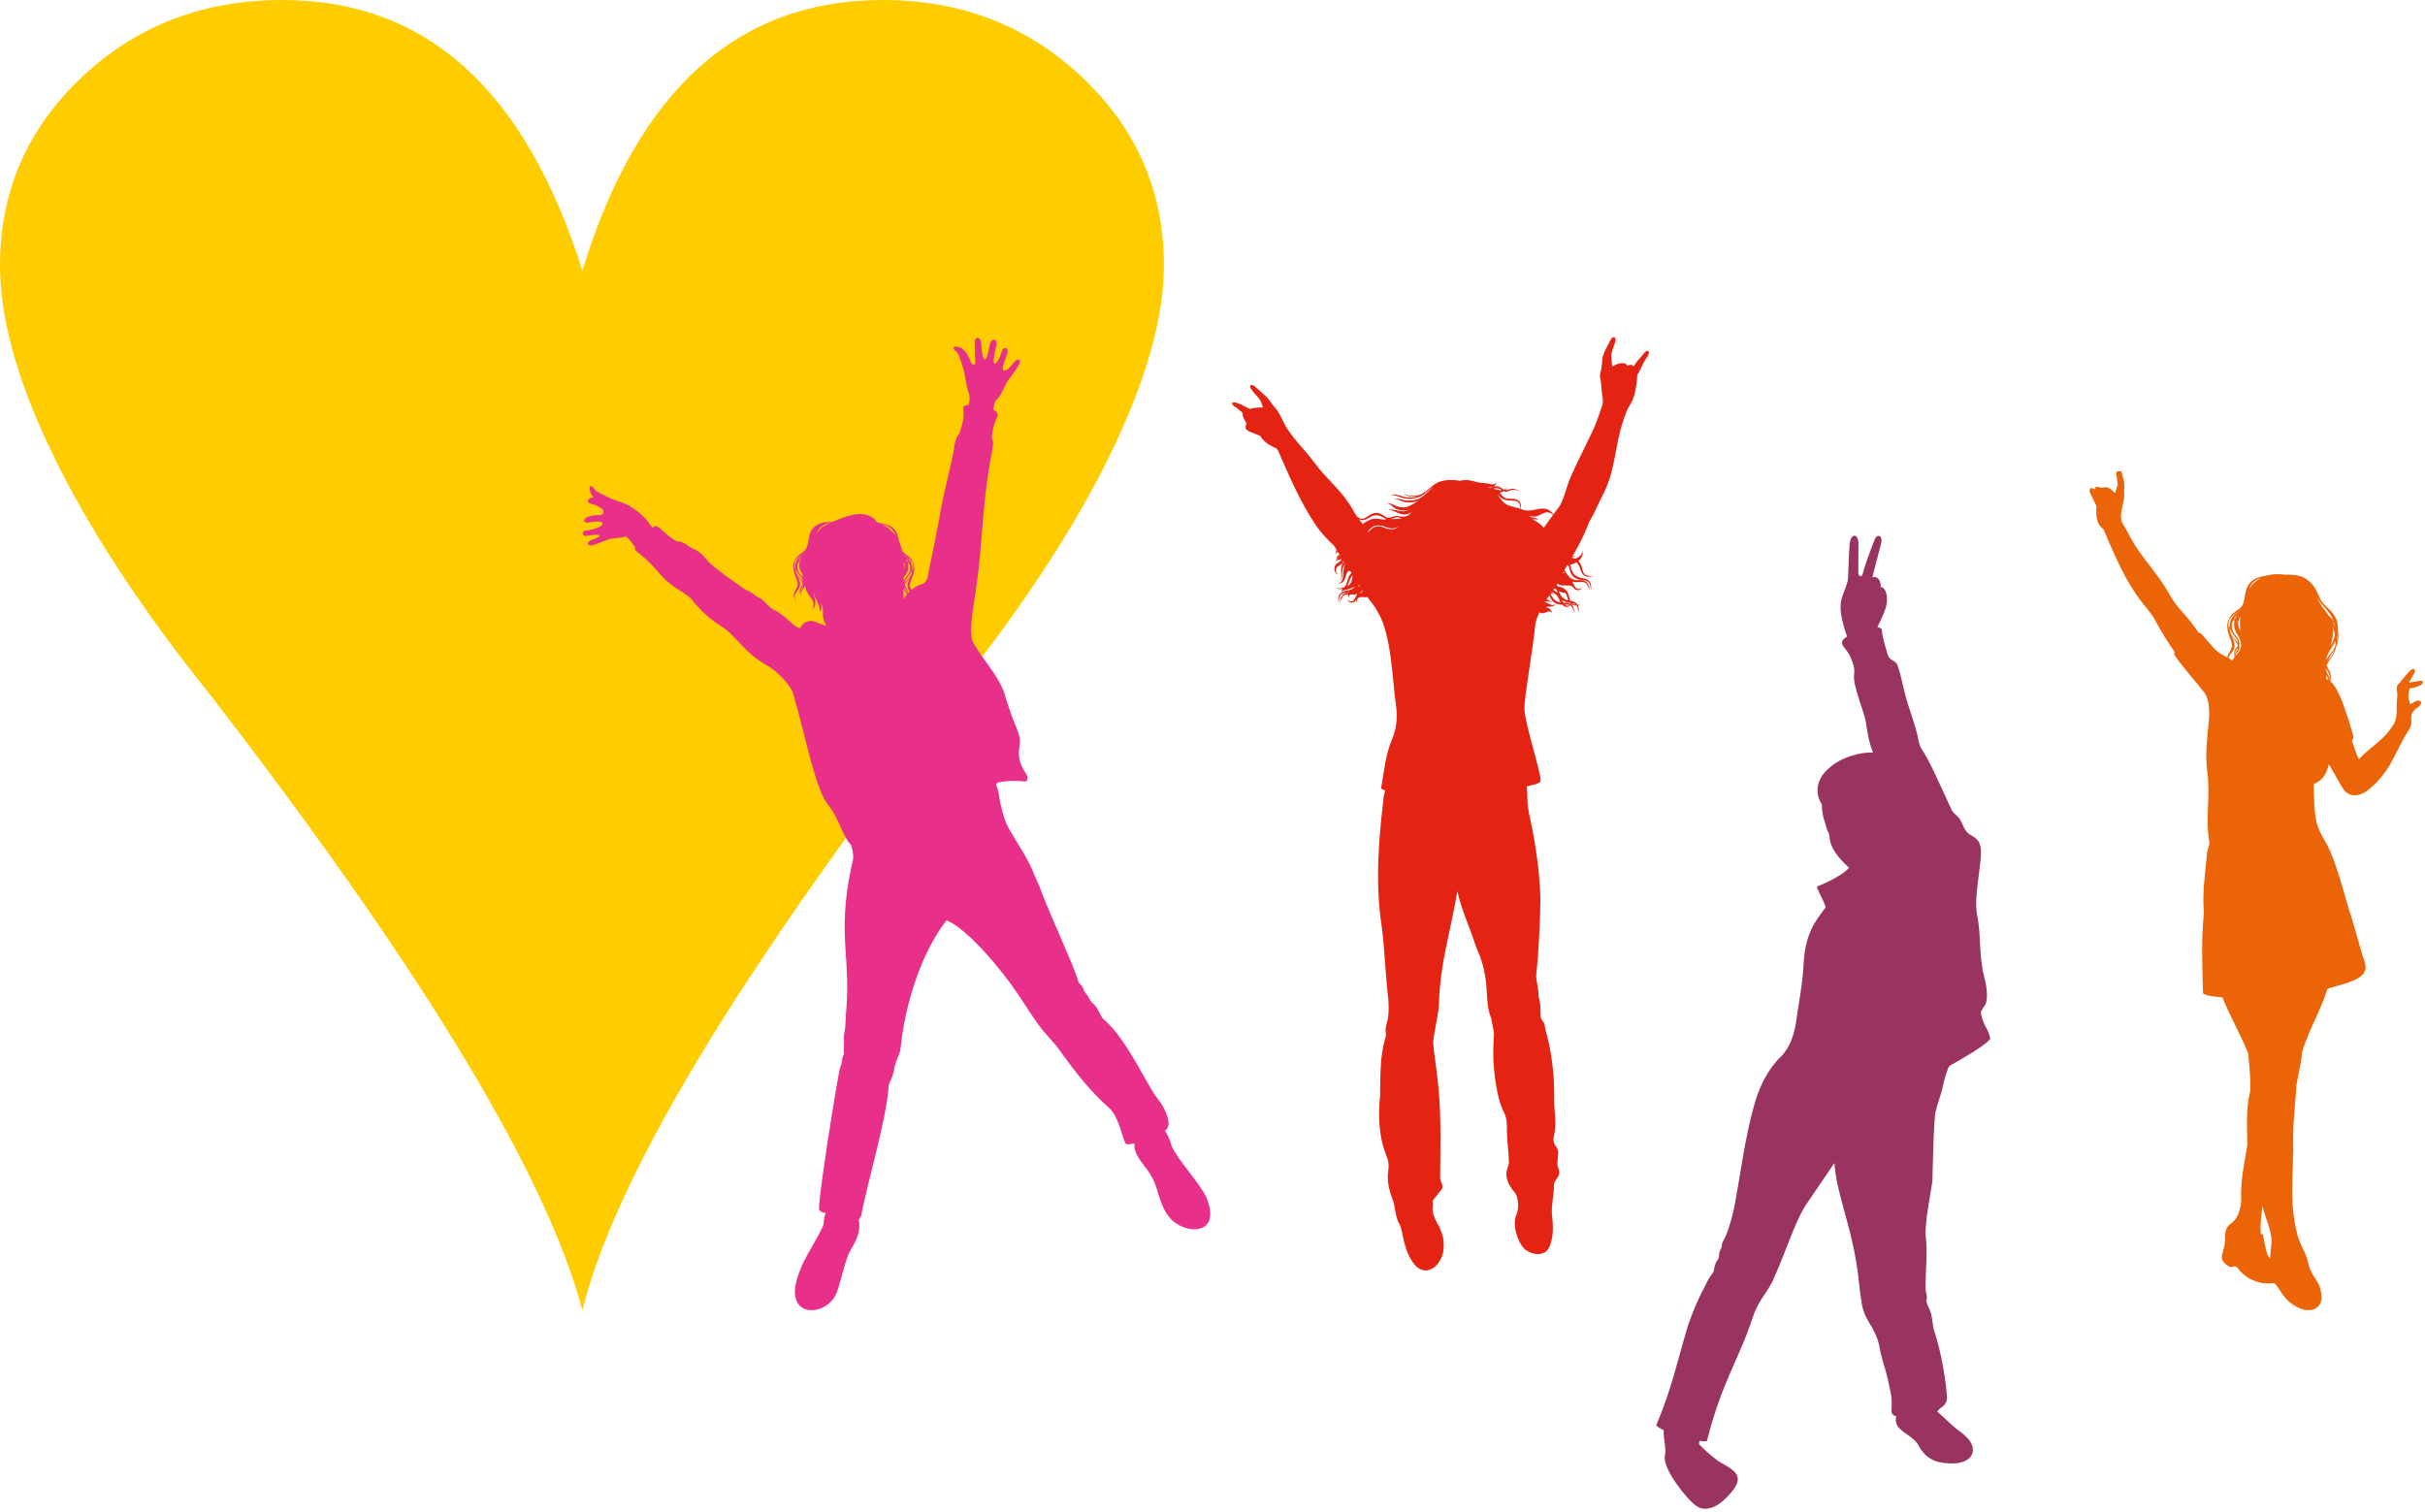 <?xml version="1.0" encoding="UTF-8"?>
<svg xmlns="http://www.w3.org/2000/svg" xmlns:xlink="http://www.w3.org/1999/xlink" viewBox="4.25 38.12 834.1 520.13">
  <clipPath id="a">
    <path d="m4.252 38.123h833.386v519.03h-833.386z"></path>
  </clipPath>
  <clipPath id="b">
    <path d="m782.375 452.962c.341 1.346.822 2.734 1.301 4.127.715 2.085 1.459 4.199 1.762 6.242.421 2.73-.377 4.871-.33 7.687-.645-.401-1.094-1.534-1.432-2.862-.379-1.488-.637-3.215-.885-4.467-.1-.824-.325-1.121-.872-.979-.428-3.539.306-6.712.456-9.748m22.592-181.029c-.174-.099-.354-.184-.525-.25-.023-.385-.059-.828-.107-1.298.186.301.365.575.543.904l.09.169c.098.192.193.414.277.639-.095-.061-.19-.113-.278-.164m.531-.678c-.137-.368-.338-.683-.531-1.018-.109-.188-.211-.372-.314-.593-.219-.479-.381-1.069-.424-1.652.232.442.498.8.738 1.234l.061.117c.291.546.57 1.228.65 2.039.018.216.027.437.027.653-.049-.277-.107-.535-.207-.78m-.648-5.861.117-.244c.277-.532.619-1.093.975-1.648l.338-.522c.234-.349.47-.697.704-1.049l.188-.311c-.064.188-.12.376-.188.56-.213.536-.47 1.035-.761 1.496-.096.142-.188.282-.281.424-.303.432-.65.843-.975 1.252l-.26.325zm-31.962-2.537c.034-.193.082-.372.16-.542.095-.234.228-.451.369-.635.207-.277.436-.495.637-.768-.037.339-.179.674-.355.952-.21.324-.474.573-.65.885l-.025.038c-.068.136-.13.286-.168.446.003-.127.013-.258.032-.376m31.999.424.08-.183c.277-.565.615-1.167.975-1.761l.328-.541c.234-.372.479-.74.714-1.12.212-.368.425-.744.608-1.148.01.489-.014.954-.062 1.406-.027.203-.055.4-.093.599-.14.305-.292.597-.453.875l-.11.169c-.285.457-.604.871-.932 1.276-.342.418-.672.823-.975 1.247-.09.126-.184.258-.268.395-.141.227-.266.458-.389.688.063-.622.26-1.238.577-1.902m-33.049 1.964c-.316-.288-.684-.532-1.096-.764.234-.922 1.092-1.713 1.609-2.537.057-.08.1-.17.15-.25.517-.984.42-2.034.057-3.097-.057-.174-.131-.353-.207-.538-.119-.297-.262-.583-.396-.884.123.169.258.33.396.499l.234.287c.16.188.318.383.462.58.221.292.422.574.588.842.136.236.244.447.314.659-.07.235-.179.467-.307.664-.188.292-.419.522-.596.787l-.104.16c-.188.339-.278.762-.261 1.237.016.293.062.598.109.796-.009.099-.009.203 0 .306l.01.152c-.207.332-.334.62-.451.827-.115.188-.217.307-.359.307-.045-.001-.101-.01-.152-.033m36.23-7.999.1-.348c.042-.179.079-.363.116-.55.01.513-.019 1.02-.088 1.521l-.028.234c-.034.217-.082.425-.129.632.039-.477.057-.981.029-1.489m-34.305 1.625c-.217-.273-.463-.527-.715-.782-.235-.239-.479-.475-.696-.729l-.189-.226c-.488-.625-.818-1.366-.938-2.184-.041-.288-.061-.584-.033-.886.08.405.219.781.395 1.121.213.409.482.776.766 1.139l.281.367c.141.184.282.367.415.551.224.306.432.626.596.913.223.396.373.758.4 1.125-.085-.141-.183-.278-.282-.409m32.178 1.143c.602-1.991.96-4.157.609-6.365.15.391.304.801.433 1.216l.124.447c.088.324.17.649.234.975-.073.607-.197 1.158-.358 1.657-.194.574-.433 1.101-.704 1.595-.107.198-.219.396-.338.583l-.066.114zm1.042-7.206c-.129-.287-.262-.546-.39-.776.138.149.261.311.39.479.078.104.144.207.22.32.065.296.112.603.152.899-.121-.314-.248-.63-.372-.922m-33.935 10.897c.095-.343.261-.645.447-.895.229-.302.475-.527.689-.847.124-.189.236-.409.303-.669.048-.188.067-.396.048-.621 0-.107-.02-.217-.048-.334l-.048-.179c.015-.066.032-.138.048-.208.028-.15.04-.306.028-.476 0-.089-.018-.174-.028-.268-.084-.499-.311-1.069-.621-1.578-.246-.399-.537-.766-.818-1.129-.144-.179-.274-.363-.392-.546-.107-.165-.215-.33-.305-.504-.217-.418-.379-.889-.443-1.425-.082-.603-.051-1.299.17-1.987.084-.094.178-.179.273-.273.178-.16.355-.314.553-.465-.229.711-.295 1.413-.256 2.057.033.573.16 1.101.399 1.633.095.23.215.457.356.688.399.673.78 1.333 1.083 1.98.659 1.426.905 2.825 0 4.374-.213.357-.477.725-.824 1.101-.248.218-.453.438-.615.65l-.029.038zm1.729-8.689c-.109-.23-.205-.457-.29-.673-.216-.57-.348-1.129-.377-1.619-.052-.641.057-1.162.377-1.911l.077-.174c.074-.174.16-.357.254-.55-.264 1.986-.123 3.628.055 5.102zm-1.729-4.646c.21-.25.44-.49.668-.711-.228.338-.434.701-.595 1.069l-.073.056-.047.038c-.217.166-.433.335-.622.514.18-.336.414-.66.669-.966m-2.091 1.172c.264-.706.783-1.238 1.395-1.704.225-.169.457-.33.696-.49l.21-.136c.405-.269.829-.527 1.229-.791.265-.179.528-.358.767-.532l-.008.014c-.221.197-.484.391-.759.579-.412.283-.857.565-1.256.866l-.184.141c-.249.203-.489.415-.696.636-.293.305-.543.635-.73.992-.367.683-.521 1.474-.512 2.18v.089c-.104.427-.152.862-.133 1.267-.273-1.088-.339-2.231-.019-3.111m35.086-.853-.102-.108c-.246-.24-.49-.48-.74-.71l-.234-.387c-.25-.396-.533-.791-.854-1.187-1.016-1.167-1.797-2.433-2.482-3.694-.225-.475-.463-.946-.764-1.431l-.162-.316c.424.721.861 1.437 1.287 2.029.834 1.192 1.594 1.873 2.479 2.924.162.192.33.395.496.611.332.423.672.89.975 1.394.346.569.66 1.172.903 1.793-.251-.315-.521-.621-.802-.918m-28.147-10.138c.403-1.041 1.025-1.944 1.996-2.655.408-.297.873-.551 1.407-.776.215-.089.438-.165.673-.241-.755.382-1.447.853-2.08 1.413-.777.692-1.479 1.521-2.08 2.499zm-45.546-38.136c.199.729.055 1.666.33 2.602-.49.617-.559 2.071-1.041 2.688-1.435-1.45-2.758-2.528-4.23-1.736-1.262-.212-1.916-.589-2.32-.264-.24.188-.373.484-.438.822-.896-1.086-2.309-.437-1.389 1.4.752 1.478 1.311 2.776 2.066 4.254-.208 3.418-.037 6.247 2.408 7.97 5.955 14.144 9.201 20.485 15.408 27.86 1.338 1.592 1.652 2.147 2.631 3.963 1.811 3.36 4.047 6.919 6.457 10.483.117.188-.301.654-.123.918 3.103 4.524 7.146 8.911 10.324 13.001 1.779 2.423 1.869 6.688 1.519 10.242-.505 4.867-1.253 11.104-.554 16.475 1.247 8.575-.707 16.578.766 24.758.049 1.488-.879 2.787-.822 4.27-.67 6.576-1.639 13.377-1.047 19.905-.969 9.556-.555 18.174-.322 27.692.041.814 4.984 1.45 6.67 1.488 1.176 2.903 2.438 5.553 3.709 8.143l.696 1.425c.478.97.963 1.945 1.439 2.938 1.056 2.175 2.089 4.411 3.069 6.826.297 4.839.818 6.448.66 12.945-1.545 5.902-1.008 11.898-1.018 18.559-.875 6.185-2.43 11.57-2.08 19.638-.143 1.064-.35 2.066-.632 2.989-.348 1.091-.814 2.076-1.439 2.917-.21.292-.448.556-.696.81-.346.345-.725.659-1.15.937-.949.724-1.816 2.038-1.609 5.258-.207 3.083-1.317 5.271-1.124 6.363.179 1.097 1.087 2.057 2.442 2.852.611.334 1.016.165 1.441.033.225-.066.441-.123.696-.099.172.015.367.075.576.203.271.399.561.776.863 1.13 1.479 1.755 3.366 3.007 5.405 3.754 1.218.448 2.503.712 3.783.792.914.052 1.821.015 2.721-.122 2.33 1.614 2.42 5.832 9.15 8.844 4.294 1.487 7.531-.504 7.213-4.632-.887-6.401-3.451-5.214-4.879-12.266-.404-2.029-2.154-4.274-3.407-8.36-1.13-4.449-1.478-7.716-1.718-11.179-.229-6.261.174-12.507.26-18.758-.283-8.407.711-14.318 1.063-21.474.519-3.699 1.749-7.598 1.929-11.372 2.301-8.017 6.73-14.913 8.699-21.945l.26-.114c.287-.112.619-.23.975-.343.328-.104.668-.207 1.042-.31l1.185-.334c4.758-1.319 11.189-3.064 9.479-8.05-2.086-5.987-3.439-12.355-5.53-18.338-1.364-4.867-2.665-9.424-3.948-13.341-.402-1.204-.797-2.339-1.185-3.416-.354-.923-.696-1.809-1.042-2.627-.328-.757-.65-1.473-.975-2.137-.287-.584-.584-1.134-.881-1.633-1.314-2.208-2.924-5.229-3.281-7.79-.57-3.078-.748-9.033-.71-12.06 2.567-1.172 3.972-2.701 4.872-5.767.098-.319.186-.663.277-1.031.197.303.434.684.697 1.115.316.533.668 1.141 1.042 1.785l1.185 2.104c.803 1.426 1.574 2.773 2.113 3.563 1.772 2.622 5.097 2.655 7.76.773 2.688-1.893 5.422-4.693 7.97-8.747 2.185-3.751 4.312-8.623 6.364-11.796 1.854-2.762 1.036-2.993 1.299-5.817.264-.894.915-1.773 2.012-2.476 2.459-1.585 1.076-3.323-1.081-1.93-.627.33-.694.444-1.467.721-.027-.837-.627-2.038-.546-2.919.141-.923.287-2.146.552-2.593.8-.047 1.511-.08 2.677-.621 1.658-.471 2.146-1.474 1.611-1.84-.34-.198-.963-.118-1.912.127-1.187.26-1.629.254-2.814.391.856-1.017.77-1.431 1.591-2.523 1.228-1.803.399-3.328-1.695-.937-1.501 1.653-2.373 3.008-3.644 4.283-.734.739-.06 2.477-.148 3.836-.504 4.105.248 6.308-.924 9.066-3.214 6.044-8.717 8.581-12.295 12.695-.857-1.752-1.738-4.514-2.393-6.359-.031-.16.725-.857.527-1.554-2.221-7.715-3.947-12.629-5.557-15.656-.406-.753-.797-1.389-1.185-1.925-.354-.471-.696-.856-1.042-1.186l-.123-.104c.057-.316.102-.71.123-1.091v-.023-.646c-.029-.546-.129-1.044-.293-1.472-.182-.467-.447-.838-.682-1.276-.07-.123-.129-.249-.197-.381-.102-.226-.199-.479-.269-.739.14-.259.3-.527.466-.796.211-.349.436-.696.672-1.035l.303-.466c.365-.551.732-1.097 1.042-1.709l.135-.302c.295-.648.534-1.374.696-2.197.133-.301.254-.612.354-.941.197-.645.323-1.347.372-2.1.036-.69 0-1.445-.13-2.174l.011-.164c.031-.875-.048-1.817-.253-2.722-.09-.358-.189-.701-.316-1.044-.232-.598-.527-1.149-.868-1.667-.319-.466-.669-.896-1.042-1.3l-.133-.146c-.27-.277-.555-.546-.842-.819-.633-.593-1.276-1.167-1.775-1.792-.727-.89-1.141-1.883-1.582-2.882-.428-.992-.877-1.989-1.676-3.035-.8-1.05-1.957-2.151-3.234-2.791-1.732-.857-4.582-1.149-6.471-1.013-2.354-.302-4.491-.216-6.367.325l-.186.019c-.834.118-1.812.306-2.663.607-.407.131-.774.301-1.12.485-1.382.739-2.336 1.84-2.875 3.257-.477 1.262-.617 2.768-.891 4.052-.123.376-.238.777-.33 1.183-.039.084-.074.159-.105.24-.291.653-.725 1.128-1.204 1.529-.467.391-.971.702-1.439 1.044l-.31.227c-.133.103-.264.211-.387.32-.84.744-1.469 1.653-1.789 2.711-.373 1.21-.33 2.622.141 4.162.48 1.535 1.393 3.205 1.213 4.566-.176 1.365-1.453 2.423-1.57 3.699v.014c-1.086-.574-2.354-1.121-3.428-2.062-1.723-1.336-5.439-6.275-5.961-6.345-.082-.009-.158.028-.215.061-.066.038-.107.076-.131.061-1.742-2.588-3.672-4.998-5.287-6.843-2.441-2.702-3.262-3.671-5.418-7.441-3.088-5.391-6.807-9.35-10.355-14.564-2.109-2.938-3.596-6.327-5.447-9.358-.389-.709-.426-2.81-.215-3.468.287-1.643.633-3.092.9-4.571.207-1.158-.08-2.405.137-3.677-.006-1.82-.127-2.598-.598-4.081-.277-1.279-.52-2.155-1.018-2.311-.061-.019-.123-.028-.184-.028-.634.002-1.28.982-.776 2.785"></path>
  </clipPath>
  <clipPath id="c">
    <path d="m315.004 240.72c.047.136.115.259.176.363l.066.09c.172.244.359.438.537.672l.049.071c.131.197.264.432.332.695-.117.146-.229.297-.332.448-.227.324-.424.65-.586.993l-.066.128c-.159-.994-.2-2.165-.176-3.46m1.203 1.111c-.104-.193-.244-.353-.375-.527-.076-.089-.152-.193-.217-.296-.15-.245-.271-.551-.303-.852.162.235.35.419.52.645l.037.042c.197.282.396.636.453 1.045.018.119.021.23.027.344-.033-.147-.083-.279-.142-.401m-36.705-.424c.062-.415.254-.767.461-1.044l.033-.052c.174-.226.354-.409.521-.639-.045.305-.152.602-.307.847-.068.109-.135.202-.215.3-.127.175-.268.335-.371.528-.061.118-.113.255-.15.4.01-.113.02-.231.028-.34m36.996.518c.023-.418-.057-.794-.215-1.097-.119-.23-.291-.418-.451-.629-.059-.071-.109-.142-.16-.217-.227-.33-.273-.673.031-1.171l.129-.194c.215-.319.484-.654.756-.984l.062-.07c.186-.231.396-.452.566-.683-.199.424-.396.838-.549 1.252l-.08.222c-.248.791-.314 1.567 0 2.316.033.066.062.131.1.202.107.231.269.452.442.688-.193.174-.372.357-.542.541l-.117.141c.01-.105.02-.208.028-.317m-.789-4.203.123-.202c.215-.334.484-.692.756-1.045l.033-.042c.346-.424.693-.838.947-1.312.168-.302.297-.636.371-.989.016.258 0 .522-.047.777-.108.725-.414 1.374-.858 1.925-.14.175-.29.333-.446.498-.254.255-.521.5-.756.754-.086.088-.16.174-.234.268-.092.112-.17.235-.254.358.035-.322.166-.647.365-.99m-35.482.141c-.066-.089-.15-.179-.23-.269-.381-.404-.838-.791-1.204-1.247-.438-.551-.749-1.2-.862-1.926-.037-.253-.057-.521-.037-.781.074.358.207.692.367.989.252.48.604.889.943 1.317.291.363.572.734.793 1.093l.129.197c.195.349.324.66.355.989-.075-.121-.161-.24-.254-.362m34.91-1.21.109-.136c.199-.259.404-.532.586-.791l.127-.198c.334-.531.531-1.021.629-1.544.033-.165.051-.334.072-.502.027-.4.008-.824-.072-1.258-.027-.188-.074-.376-.137-.569l.137.118c.207.17.411.357.59.55.186.614.201 1.234.131 1.756-.092.688-.353 1.215-.695 1.709l-.025.033c-.234.339-.502.65-.756.989-.109.146-.217.287-.307.442-.107.165-.205.339-.279.518-.066.127-.117.264-.166.401zm-.032-5.333c.053.141.104.273.141.4.121.419.152.771.125 1.182-.027.225-.059.475-.125.729l-.055.188c-.005-.827-.023-1.666-.086-2.499m-34.802 5.451c-.092-.156-.199-.306-.307-.443-.258-.353-.541-.682-.785-1.035-.339-.48-.594-1.018-.689-1.7-.074-.526-.055-1.149.134-1.761.217-.229.462-.451.722-.663-.195.629-.252 1.256-.205 1.826.051.72.262 1.351.697 2.043l.127.202.213.296c.033.442.094.88.156 1.323zm36.285-5.376-.215-.168-.107-.08c-.119-.288-.271-.569-.434-.838l-.076-.114.076.071c.268.273.531.575.756.895.123.175.24.354.33.527-.098-.095-.213-.198-.33-.293m-36.592-1.614.08-.076-.08.118c-.168.263-.314.551-.432.833l-.109.085c-.197.146-.377.301-.547.466.272-.518.668-1.008 1.088-1.426m38.019 3.747.009-.085c.02-.622-.113-1.317-.428-1.925-.244-.475-.588-.884-1.008-1.262-.125-.113-.258-.227-.398-.334-.113-.094-.236-.178-.357-.269l-.586-.404c-.141-.095-.279-.193-.404-.292l-.01-.047.414.273.586.39.332.226.424.287c.703.5 1.314 1.045 1.582 1.802.279.787.207 1.798-.051 2.759.019-.357-.02-.747-.105-1.119m-40.359-2.123c.326-.923 1.136-1.507 2.008-2.09l.332-.23.691-.457-.018.075-.674.471c-.127.084-.24.174-.355.259-.602.47-1.094.984-1.41 1.591-.311.608-.445 1.309-.422 1.936l.002.08c-.088.381-.115.767-.107 1.125-.244-.957-.322-1.979-.047-2.76m32.268-11.466c-.684-.538-1.464-1.031-2.34-1.474.547.136 1.112.312 1.61.518.263.117.503.235.729.371 1.143.673 1.832 1.615 2.24 2.717l.098.282c-.636-.871-1.402-1.68-2.337-2.414m-19.172-2.378c-1.845.904-3.84 1.456-5.844 4.223 1.514-2.965 2.651-3.103 5.844-4.223m48.767-61.309c.121 2.188.044 4.269.176 6.462.129 1.049-.978 1.002-1.335.287-1.271-3.041-2.4-4.892-4.217-5.479-2.308-.688-2.402.664-1.008 1.492.791.447 1.61 3.37 2.269 5.333 1.013 3.049.933 6.072 2.147 9.301.293.541.301 2.319-.197 3.835-1.395.09-1.917.18-1.749 1.412.24 3.221-.148 4.439-1.305 8.201-.536.833-1.462 1.675-1.856 4.994-.287 3.229-4.039 16.917-5.119 24.369-.367 1.921-.743 3.86-1.122 5.786-.622 3.652-2.05 9.606-2.688 13.424-.207 1.624-.875 2.885-1.92 3.295-1.357.349-2.761 1.12-3.946 2.118-.206-.386-.384-.791-.431-1.224-.143-1.209.686-2.668 1.127-4.029.438-1.361.489-2.613.18-3.686-.311-1.082-.992-1.991-1.893-2.711l-.043-.033c-.238-.192-.492-.372-.756-.555-.197-.142-.396-.283-.586-.443-.225-.179-.432-.367-.621-.587-.263-1.188-.631-2.336-1.147-3.428-.127-.801-.263-1.615-.532-2.339-.521-1.436-1.527-2.514-3.021-3.178-.156-.071-.306-.137-.476-.192-1.224-.452-2.349-.505-3.626-.975-1.674-2.608-5.083-3.304-8.73-2.372-2.213.518-4.219 1.444-6.299 2.212-.014.005-.031.009-.041.015h.01c-.01 0-.01 0-.01.004 0-.004 0-.004 0-.004-.838.159-2.617-.006-4.377.635-1.754.636-2.919 1.789-3.493 3.365-.726 2.004-.472 4.416-1.778 5.884-.336.353-.719.641-1.107.913-.268.198-.541.386-.801.594-.898.715-1.582 1.629-1.887 2.706-.318 1.079-.264 2.335.18 3.69.432 1.351 1.27 2.819 1.125 4.03-.137 1.209-1.254 2.16-1.354 3.294-.078 1.135.85 2.434.92 2.513.08.066-.701-1.096-.592-2.089.107-.998 1.104-1.831 1.557-2.707.453-.885.357-1.807.02-2.744-.156-.411-.349-.824-.557-1.252.185.235.376.456.572.683.295.349.586.715.816 1.059l.129.193c.129.207.225.39.291.575-.062.211-.162.419-.264.592-.049.081-.104.151-.156.222-.158.211-.332.396-.457.63-.154.302-.234.678-.215 1.098.018.258.064.536.104.706 0 .09 0 .173.008.268.029.409.156.857.18.848.027-.015-.051-.475-.006-.88.055-.372.207-.691.387-.952l.047-.065c.199-.274.42-.481.598-.768.186-.292.346-.669.303-1.144-.008-.07-.02-.141-.039-.211.18.579.387 1.158.633 1.741l.008.165c.027.41.15.857.18.848.018-.005-.029-.302-.021-.622.162.343.328.701.504 1.06.929 1.642 2.539 2.277 1.522 5.375 2.175-2.571.018-4.491.346-6.755-.131 2.655 2.601 5.103 2.071 7.663.865-.964.689-2.23.328-3.252 1.774 2.942-.318 4.247 2.036 7.824-2.046-.142-3.873-1.728-5.603-1.587-.662.124-2.127.339-2.873 1.568l-.039.062c-.521.871-.611.998-1.294.725-2.296-1.125-4.509-4.434-8.37-6.194-1.92-.946-3.107-3.287-4.896-4.1-1.593-.73-.771-.325-2.112-1.351-.998-.767-2.342-1.252-3.25-1.826-3.629-2.519-9.332-6.454-12.047-9.132-1.748-1.987-2.689-3.493-5.561-4.623-1.685-.856-3.07-2.41-4.912-2.433-1.334-.065-3.367-2.01-5.292-3.586-1.478-1.207-2.247-2.552-3.519-1.079-2.211-3.079-4.031-5.154-7.9-7.527-2.496-1.487-5.245-1.737-8.23-3.432-1.5-.932-2.705-1.053-3.783-2.217-1.156-2.024-2.325-1.417-1.477 1.032.164.475.588 1.09 1.072 1.591-2.673.504-2.505 2.052-.387 2.362 1.168.269 2.257.875 3.369 1.676.457.226.641 1.689-.338 2.07-1.607-.028-2.475.023-4.302.518-2.284.64-2.034 2.655.217 1.968 1.358-.178 2.662-.428 4.103-.075.633.236.482.495.141 1.064-1.062 1.228-4.657 1.835-5.355 1.868-1.92.217-1.355 2.26.387 1.789 1.465-.25 3.312-.518 4.124-.212.491.527-1.507 1.299-2.626 1.646-1.931.669-1.741 2.439.586 1.761 1.564-.584 3.695-1.341 5.616-2.095 1.885-.348 3.673-.25 5.142-.796.812-.404 2.424 2.162 3.586 3.518-.263 1.369.476 1.467 1.601 2.428 2.679 2.109 4.655 4.176 7.399 7.433 4.387 4.74 7.094 4.961 10.318 8.002 2.207 2.89 5.879 6.76 9.963 9.179 5.599 3.53 8.244 9.484 16.334 13.88 3.433 2.025 7.83 6.648 8.701 9.391.996 3.352 1.993 7.184 2.992 11.098 2.726 10.668 5.469 22.016 8.288 26.196 1.62 2.397 1.72 2.015 3.4 5.202 1.526 2.876 3.181 7.635 5.103 9.546.516.663 1.166 3.798.842 5.253-2.213 9.71-3.398 18.536-2.617 30.176 1.333 17.336.193 20.104 0 26.633 0 1.7-.652 3.259-.506 4.966.227 1.389-.205 3.907-.006 4.496.217 1.003-.527 1.026-.602 2.787-.105 1.454-.676 1.633-1.161 4.721-.809 3.851-7.622 45.691-6.665 46.83.264.344 1.281.904 2.19.979-.843 1.892-.522 3.225-.964 4.505-1.971 4.386-5.227 9.061-7.303 13.749-.355.814-.682 1.633-.957 2.451-2.408 6.374-1.373 10.088.957 11.712 3.536 2.467 10.053.118 12.052-5.075 1.454-4.057 2.183-8.034 3.637-12.097.936-3.232 5.139-7.225 3.917-12.929.349-.57.753-.885.918-1.747 2.381-12.393 8.632-32.775 9.371-44.123l.033-.254c.268-1.708 1.295-2.077 1.955-6.053.436-2.792 1.887-4.613 2.084-6.623.259-2.645.682-5.611 1.283-8.754.182-.951.369-1.913.586-2.891.234-1.064.484-2.15.756-3.252 2.473-9.89 6.652-20.75 13.209-29.331 6.877 2.618 18.904 16.842 24.754 25.649 3.068 4.476 6.182 9.904 10.094 14.196 1.73 2.053 2.555 2.65 4.065 4.853 5.78 8.059 10.827 14.409 17.397 20.189 1.657 1.741 2.457 4.024 3.221 5.959.8 2.047 1.646 5.936 2.381 6.143.975.165 1.836-.165 2.755-.25-.552 4.18 4.024 7.771 6.037 11.659 2.566 4.815 2.308 9.551 6.31 14.145 4.867 5.512 17.906 6.341 12.346-7.33-3.031-5.882-8.873-11.549-11.895-17.438-.633-2.504-1.098-3.262-2.25-5.343.932-1.077 1.906-1.977.443-5.828-1.46-3.76-3.25-5.243-4.615-7.489-4.584-7.648-10.308-19.487-17.135-25.196-1.23-1.389-1.697-3.62-3.018-4.843-1.287-1.191-1.268-1.159-1.755-2.119-.29-.592-.629-1.177-1.072-1.675-1.097-1.276-.505-.824-1.147-2.127-.162-.325-.377-.632-.641-.91-1.166-1.256-.711-.606-1.277-2.344-1.824-5.601-8.039-18.738-12.336-29.719-.866-2.632-1.627-3.837-2.556-6.106-2.038-5.639-7.24-12.718-9.335-16.968-1.066-2.491-1.602-4.769-2.25-7.31-.668-3.244-.266-3.334-1.436-6.468-.455-1.214 6.261-1.577 9.521-1.116 1.197.367 1.771-1.2.643-2.895-3.32-4.656-2.193-8.176-2.004-10.393.176-2.457-1-4.613-2.183-7.625-1.189-3.008-2.372-6.874-3.317-9.88-2.355-6.37-8.072-12.056-10.798-17.458-1.253-4.218.424-11.876 1.194-17.845 2.365-15.83 2.043-28.784 5.057-44.839.547-3.141 1.215-5.701.51-6.91-.35-.814.568-5.23 1.495-7.028.79-1.426.416-2.015-1.044-3.012.156-1.436.324-2.683.922-3.225 2.213-2.014 2.783-5.301 4.627-7.564.901-1.252 2.424-3.045 3.281-4.806.898-1.643-.664-2.387-1.818-.631-1.064 1.229-2.354 3.098-3.596 2.711-.688-.634.65-3.798 1.291-5.686.761-2.254-1.225-2.796-1.809-.861-.582 1.939-.988 2.678-1.99 4.157-.141.184-.58.056-.744-.189-.277-.414.258-3.817.812-5.737.789-2.501-1.777-3.272-2.261-.363-.455 1.802-.733 4.081-1.485 4.877-1.025.323-1.279-3.027-1.459-5.484-.094-1.281-.664-1.889-1.195-1.889-.565-.002-1.094.658-1.016 1.886"></path>
  </clipPath>
  <clipPath id="d">
    <path d="m543.289 246.528c-.275-.019-.568-.132-.833-.395l-.027-.023c.284-.019.585-.024.86-.015.297.02.596.07.854.169-.033.028-.064.052-.104.08-.174.114-.412.188-.66.188-.027.001-.061.001-.09-.004m2.314-.54c-.137-.053-.27-.108-.386-.18-.123-.075-.236-.165-.336-.268.25.047.494.103.722.184.274.099.519.24.714.419-.241-.028-.489-.08-.714-.155m-4.07-1.371-.033-.056.033.018c.18.127.363.241.574.34.345.164.736.295 1.182.385l.297.058c.189.032.379.051.576.08.104.131.215.258.338.372l-.047.084c-.367-.216-.775-.329-1.164-.391l-.152-.023c-.369-.039-.708-.039-1.029-.029h-.14c-.151-.254-.297-.546-.435-.838m-3.605-2.654-.018-.023.018-.029.101-.127c.183.057.372.137.56.235.25.136.494.307.721.509.307.268.57.573.777.903.282.453.441.931.668 1.426.066.136.137.273.217.409l.09.161c-.1-.019-.205-.033-.307-.057-.514-.113-1.027-.335-1.445-.621l-.145-.099c-.52-.395-.854-.885-1.136-1.379l-.101-.175c-.131-.226-.248-.456-.365-.667l.154-.217c.07.033.137.061.211.094.373.146.768.227 1.188.25-.475-.151-.866-.358-1.188-.593m5.361 2.616-.115-.038c-.379-.117-.745-.305-1.066-.531-.211-.146-.403-.311-.574-.48l-.088-.099c-.32-.345-.527-.721-.691-1.106-.062-.146-.123-.302-.17-.452l-.131-.386c.094.047.201.108.301.156.264.117.521.215.779.277.19.052.384.081.574.089.146.005.294 0 .445-.019.197.241.354.5.479.763.107.221.189.447.258.678.129.4.238.815.426 1.252-.138-.028-.288-.06-.427-.104m-71.067-2.659.09-.131.162-.137c.164-.15.314-.307.45-.476l.039.052c-.039.292-.226.527-.489.753-.153.127-.32.258-.492.4.076-.154.154-.314.24-.461m69.311-.823c-.078-.052-.158-.104-.24-.156.082.038.162.08.24.128l.177.122.061.043c-.082-.043-.161-.086-.238-.137m-2.07.537-.154-.104c-.26-.164-.531-.295-.818-.399l.455-.646.363.272.367.259c.137.316.205.678.277 1.036-.152-.16-.316-.292-.49-.418m-67.761-2.321.037-.104.267.409c-.099.053-.196.108-.304.165l-.304.141c.122-.197.222-.4.304-.611m-3.681-.273c.242-.537.351-1.04.526-1.525.051-.141.11-.287.168-.428.188-.392.462-.763.772-1.088-.118 1.102-.16 2.293-.919 3.083l-.021.023c-.274.283-.603.48-.944.65.176-.231.315-.475.418-.715m74.086-3.747c-.102-.033-.211-.057-.318-.081l.27-.471.049.071c.124.174.222.377.312.584-.105-.037-.208-.07-.313-.103m2.366-4.683.074.018.133.024-.133.024-.131.013zm-69.76-9.505c.238-.323.449-.649.699-.945.536-.617 1.222-1.022 2.025-1.196.811-.169 1.729-.112 2.67.165.942.283 1.897.792 2.947.792.588 0 1.156-.193 1.572-.376.318-.151.555-.292.648-.349-.16.16-.383.339-.648.504-.264.155-.566.296-.932.4-.898.245-1.761.047-2.455-.146-.681-.217-1.473-.607-2.141-.721-.672-.108-1.436-.037-2.046.184-.612.221-1.068.599-1.493 1.064-.168.169-.521.512-.688.701-.008.004-.018.009-.029.009-.039-.001-.1-.043-.129-.086m9.914-5.031.084-.009c.619-.071 1.016.216 1.559.272.098.009.212.009.314.009-.611.156-1.271.24-1.957.288-.621.051-1.281.07-1.951.09.584-.198 1.357-.565 1.951-.65m-10.346.654c.703-.31 1.186-.744 1.815-1.008.622-.268 1.374-.38 2.026-.31.646.07 1.186.32 1.676.597.496.279.958.579 1.374.739h.008c-.839.16-1.55.052-2.278-.061-1.512-.231-3.084-.465-5.936 1.738l-.493-.664-.771-1.041.117.056c.216.123.435.197.654.236.15.033.306.048.45.048.492.001.962-.147 1.358-.33m59.971-1.629c.98-.499 1.859-.983 2.976-.612.227.076.458.194.7.349.167.104.338.225.514.368l-.514.714-.7.993-1.978 2.788-.098-.146c-.811-.828-1.77-1.892-4.01-2.824.395.1.694.076.979.047.413-.037.771-.075 1.295.284-.552-1.065-2.18-.584-3.291-1.559.613.245 1.148.343 1.646.343.969-.001 1.752-.372 2.481-.745m-11.125-3.115c-.666-.264-1.295-.631-1.842-1.178-.927-1.063-1.348-1.815-1.968-2.461l-.121-.122.121.061c.396.226.631.533.933.806.434.404.988.752 1.549.95.406.137.816.204 1.328.231.183.015.371.023.587.028.801.024 1.864.033 2.509.415.654.38.898 1.134.828 1.835-.018.178-.051.358-.1.518-1.269-.42-2.614-.595-3.824-1.083m-3.81-5.376c-.509-.104-1.024-.24-1.542-.376.455-.151.969-.208 1.416-.16l.126.018c.475.071.876.264 1.247.47l.295.171c-.102.009-.207.009-.309.009-.394 0-.811-.051-1.233-.132m-2.606-.645c-.285-.061-.553-.113-.831-.151.287-.014.566-.024.831-.033.291-.014.572-.042.826-.107-.205.084-.422.202-.637.338zm41.087-50.106c-.815 1.831-1.577 2.677-2.159 4.598-.406 1.455-.35 4.077-.81 5.521-.247.899-.368 1.535-.058 2.754.414 1.939.243 3.859.658 5.794.236.989.199 2.24-.061 3.032-.99 2.908-1.746 5.313-3.111 8.401-2.252 4.787-4.49 9.118-6.655 13.806-.357.767-.7 1.543-1.056 2.334l-.207.471c-.385.909-.723 1.902-1.051 2.923-.383 1.19-.756 2.425-1.182 3.62-.178.504-.364.998-.574 1.478-.121.301-.258.593-.393.884-.123.217-.25.429-.387.636-.437.677-.941 1.328-1.445 1.977-.246.325-.494.65-.729.984-.207-.301-.425-.556-.652-.771-.229-.226-.465-.419-.7-.58-1.483-.979-3.093-.635-4.781-.301-1.54.306-3.132.616-4.741-.071-.197-.085-.395-.165-.592-.231.078-.178.15-.376.197-.569.164-.655.01-1.294-.359-1.789-.371-.49-.969-.829-1.654-.965-.685-.132-1.46-.061-2.11-.099l-.06-.005c-.619-.042-1.119-.188-1.498-.438-.396-.263-.67-.636-.938-.976-.204-.258-.403-.493-.648-.682.529-.07 1.033-.235 1.486-.494l.162.066c.346.136.67.15 1.174-.009l.262-.086c.47-.174 1.029-.418 1.458-.462.512-.061.837.17 1.286.222.439.042 1.006-.09 1.043-.113.01-.005-.053 0-.143.01-.176.009-.502.018-.809-.066-.459-.128-.884-.476-1.552-.419-.383.028-.833.193-1.284.32-.336.099-.676.183-.957.174l-.117-.009c.324-.279.594-.626.791-1.037-.363.467-.797.753-1.268.905-.363-.171-.668-.461-1.016-.688-.373-.235-.8-.4-1.243-.466-.18-.033-.356-.042-.542-.042-.275.004-.568.046-.859.126.502-.234.893-.706 1.156-1.661-.553.993-1.354.979-2.361.781-.792-.16-1.714-.433-2.727-.415-2.222 0-3.939-1.557-7.683-.715-2.759-.602-6.202-.179-7.78.706-2.918 1.709-2.523 2.397-5.611 3.997-2.081.88-4.791.64-5.822-.602.773 1.469 3.163 1.473 4.648 1.284-3.215 1.013-5.25-.174-7.109-.583-.773-.17-1.516-.208-2.295.112.74-.142 1.484.033 2.295.296 2.008.655 4.414 1.859 8.172.174 1.453-.635 3.191-2.551 4.603-3.281-2.431 1.85-3.667 3.78-6.034 4.397-3.973.88-4.721-.305-6.74-.363-.273-.004-.566 0-.904.042.354.048.641.104.904.17 1.307.309 1.658.795 3.209 1.041 1.866.179 3.145-.076 4.283-.533-1.826 1.046-3.114 2.161-4.852 2.298-.956.042-1.879-.174-2.641-.433l-.246-.09c-1.035-.409-1.781-1.063-3.163-.945 1.507.267 1.687 1.105 3.032 1.878.123.065.245.122.377.178 1.328.566 2.93.668 4.302.222-1.581.828-2.995.522-4.302.221-1.014-.23-1.961-.462-2.882-.155 1.31.028 2.024.414 2.882.823.328.156.676.311 1.092.453 1.4.517 2.961.338 4.188-.646-.688.961-1.847 1.78-3.313 1.69-.555-.009-1.213-.282-1.967-.258l-.132.005c-.813.069-1.919.629-2.73.606-.818-.014-1.33-.602-1.968-1.012-.641-.405-1.408-.631-2.176-.622-.761.01-1.534.259-2.383.796-.844.531-1.767 1.351-2.765 1.2l-.039-.005c-.247-.042-.488-.15-.732-.277-.19-.108-.38-.231-.554-.363-.316-.442-.617-.862-.881-1.257-.553-1.044-1.128-2.009-1.72-2.914-3.796-5.803-8.192-9.032-12.221-14.526-3.55-4.773-6.647-7.441-9.485-11.903-1.426-2.236-2.324-5.306-4.627-7.677-.838-1.054-1.318-1.944-2.137-2.777-1.128-1.154-2.409-2.18-3.633-3.324-.885-.938-1.713-1.204-2.055-.881-.305.283-.174.998.793 1.997.691 1.111 1.807 1.973 2.521 3.092.481.748.565 1.766 1.019 2.5-1.733.061-2.726.028-4.517.527-1.178-.405-2.547-1.426-4.153-1.953-.824-.284-1.636-.424-1.903-.123-.273.354.053.918 1.624 1.812.633.471 1.192 1.082 1.833 1.553 0 1.375.598 2.315 1.398 3.643-.139.527-.543 1.327-.184 1.93.429.73 1.541 1.116 3.199 1.714 1.002.376 1.111.545 1.634.622 2.556 4.001 5.468 3.61 6.161 5.055 3.868 8.708 7.38 17.345 13.273 26.1 1.664 2.41 3.531 4.293 6.054 6.741.291.494.58.974.864 1.45-.243.518-.405 1.002-.464 1.436.256-.338.531-.608.834-.839l.676 1.083c-1.533.283-.574 1.756-1.666 2.207.936-.083.85-1.825 1.991-1.717-.891.057-.838.904-1.511 1.559.611-.434 1.242-.338 1.817-.679-.254 1.045-.971.998-1.835 1.812-.84.862-1.046 2.961.799 3.587-1.285-.696-1.094-2.467.08-3.017.673-.306 1.323-.683 1.687-1.628l.158.244c-2.122 1.991-.107 5.465-1.426 6.637 1.447-.823-.01-4.264 1.875-5.959-1.504 2.669.234 5.757-2.487 6.924 3.362-.339 1.931-4.175 4.012-4.5l.084-.009.498.749c-.217.192-.414.414-.582.663-.284.409-.509.904-.687 1.506-.289.97-.455 2.212-1.324 2.75-.654.391-1.69.391-2.226.391-.193 0-.326 0-.35.009-.104.057 1.141.333 2.083.174-.199.254-.332.57-.359 1.008.35-.556 1.496-.687 2.862-1.069.597-.169 1.233-.386 1.862-.706-.436.457-1.059.856-1.686 1.059l-.177.057c-.589.165-1.192.184-1.845.387-.73.225-1.545.672-1.888 1.594-.336.933-.208 2.34-.139 2.242.08-.099.1-1.699.735-2.5.641-.8 1.9-.795 2.89-.955l.108-.019-.042.051-.056.094c-.137.005-.287.009-.434.028-.764.084-1.637.376-2.141 1.228-.504.843-.636 2.254-.549 2.175.09-.089.406-1.661 1.178-2.33.447-.387 1.051-.47 1.672-.466-.09.306-.113.656-.039 1.088.176-.362.354-.637.548-.853.066-.082.14-.147.201-.211.215.014.435.028.635.031.659.015 1.214-.051 1.706-.211-.389.805-.773 1.718-1.234 2.175-.422.418-.934.466-1.308.343-.104-.038-.193-.084-.274-.132-.395-.255-.521-.692-.525-.639-.01.046.094.587.471.912.094.085.2.155.329.203.356.159.819.174 1.263-.02.307-.142.613-.376.891-.663.039.3.189.587.52.795-.51-.833-.043-1.469.481-1.736.082-.043.17-.072.248-.099.164-.052.344-.066.523-.076.264-.009.536.015.801.033.517.048.999.089 1.271-.095 1.394 1.836 2.963 3.809 3.596 5.145 4.895 8.163 5.018 23.78 6.268 31.869.096.639.17 1.278.219 1.905.104 1.261.104 2.5 0 3.708-.174 2.185-.68 4.288-1.516 6.317-2.325 5.484-2.673 10.52-3.795 16.804-.066.306.943.721 1.356.857-.258 1.022-.509 2.363-.636 3.738-1.672 14.333-2.771 29.085-.391 43.879.933 8.011 1.229 16.409 2.161 24.416.174 2.646.215 5.441-.447 7.626-.363 1.199-.631 2.372-.424 3.793.158 1.121-.095 1.488-.498 2.934-1.339 4.837-1.429 11.367-1.479 18.776-.471 4.857-.494 9.799.498 14.874.291 1.727.83 3.319 1.398 4.89 1.013 2.721 1.294 3.356.832 6.595-.284 2.471.137 5.525 1.723 9.532.609 1.803.684 3.751 1.217 5.7.242.875.572 1.751 1.092 2.612 1.158 1.869 1.035 9.174 5.469 14.159 4.125 4.035 8.795-.296 9.543-5.098.432-3.727-.18-5.516-1.427-8.383-.887-1.374-1.644-2.928-2.108-4.552-.414-1.439.08-2.909-.162-4.076-.186-.646 3.264-3.79 3.381-4.858.086-1.341-.748-2.062-.791-3.28.066-11.928.504-23.305-1.035-35.063-.306-3.178-1.136-7.941-1.334-11.114-.221-2.043 1.729-9.348 1.937-13.458.349-14.127 4.228-25.974 6.345-38.961 1.345 6.04 3.797 11.283 5.697 16.922 1.289 4.067 2.891 6.28 3.857 12.196.88 4.636.35 9.555 1.621 13.231l.111.315c.461 1.21.406 1.112.604 2.382.236 1.454.768 2.964.688 4.527-.084 2.58-.451 5.522.018 11.283.223 2.434.576 5.418 1.187 8.312.451 2.134 1.051 4.219 1.839 5.998.939 1.958 1.49 3.012 1.432 6.689-.018 2.871.316 5.563.539 8.463.073.964.134 1.954.162 2.979 0 .277-.065.574-.162.89-.322 1.03-.963 2.301-.676 4.141.203.801.414 1.459.676 2.067.484 1.119 1.144 2.047 2.234 3.332 1.039 1.267 1.65 4.961.35 7.956-.962 2.042-.301 6.759 1.985 10.233 1.864 2.933 7.409 4.35 9.339.758.066-.146.132-.283.192-.423.296-.692.532-1.403.7-2.133.623-2.546.553-5.323.18-8.713-.404-2.843.74-7.291.65-10.242-.02-.631.225-1.173.551-1.681.521-.814 1.227-1.549 1.275-2.462.008-.96-.18-1.529-.523-2.349-.295-.762.135-3.37.17-4.975-.035-.979-.457-1.389-.922-2.094-.09-.143-.188-.293-.273-.457-.418-.701-.594-1.85-.24-3.206.988-3.836.043-8.317.053-11.692.078-5.032-.188-9.974-.92-14.871-.197-1.354-.432-2.701-.7-4.048-.366-1.816-.8-3.625-1.304-5.432-.207-.749-.236-1.332-.404-1.995-.107-.475-.32-.927-.65-1.252-.557-.726-.707-1.304-.707-2.081-.047-1.845.072-3.54-.48-5.526-.307-1.167-.209-1.426-.299-2.584-.152-2.038-.763-3.785-.727-5.705.947-8.666 1.271-17.261 1.459-25.937-.17-8.523-1.661-19.308-3.486-27.503-.504-2.174-1.061-5.262-1.004-7.089.039-1.836-.164-2.688-.211-4.269 1.441-.419 4.562-.895 4.748-1.897.279-2.476-5.195-19.06-5.525-24.354-.33-3.403 2.684-19.26 3.728-29.517.376-2.429 1.063-2.891 1.333-4.171.881.593 1.682.315 2.377.028.42-.17.807-.348 1.153-.325.261.019.495.151.7.466l.058.081c.028-.188 0-.382-.058-.565-.123-.349-.373-.669-.7-.913-.397-.297-.89-.471-1.286-.429.34-.23.801-.264 1.286-.282.235-.015.472-.024.7-.057.586-.07 1.117-.277 1.381-.988-.406.564-.867.616-1.381.465-.225-.06-.461-.173-.7-.291-.552-.27-1.134-.604-1.741-.679l.033-.042c.496-.461 1.115-.198 1.708-.085.239.048.485.075.7 0 .139-.038.266-.108.373-.221-.125.061-.249.089-.373.099-.248.014-.479-.076-.7-.188-.382-.197-.724-.47-1.077-.457l1.036-1.431.041.089c.138.302.245.623.401.928.088.173.186.343.299.503.115.16.236.315.373.457.26.269.377.401.871.688l.137.076c.352.174.859.339 1.445.414.254.038.52.057.779.057l.097-.005c.148.16.305.306.478.427.124.09.255.165.395.226.266.119.529.156.787.137.318-.019.6-.137.807-.32.094-.08.17-.175.227-.274.084.047.154.096.225.143l.094.079c.477.41.774 1.163.962 1.699.112.339.188.589.216.622.066.057.02-.678-.216-1.407-.081-.269-.198-.542-.329-.768-.195-.325-.443-.575-.727-.748l-.027-.029.02-.084.008.005c.273.236.604.419 1.008.512l.048.01c.302.062.64.071.968.062.547.827.566 2.282.641 2.381.076.089.207-1.318-.137-2.241-.021-.061-.051-.118-.07-.173.486-.063.838-.161.783-.188-.029-.016-.162-.016-.352-.016-.152 0-.342 0-.549-.009-.307-.527-.789-.852-1.284-1.063-.137-.057-.278-.104-.404-.146-.228-.071-.442-.118-.651-.156l-.131-.024c-.236-.549-.357-1.185-.518-1.741-.15-.499-.328-.932-.562-1.294.182-.08.355-.178.539-.301-.197.066-.391.108-.586.123l-.061.003c-.178-.268-.381-.493-.602-.696-.165-.142-.339-.272-.52-.391-.183-.112-.376-.217-.574-.296-.252-.108-.516-.188-.779-.24l-.17-.033c-.168-.028-.334-.043-.498-.052-.154-.146-.293-.301-.43-.456l.314-.489c.248.168.512.295.783.38.254.09.52.142.779.179.19.019.384.039.574.043.408.022.807.009 1.182.005.479-.005.92 0 1.258.084.225.062.414.156.553.296.146.217.322.415.503.584.235.222.489.404.743.518.598.259 1.225.146 1.594-.184.369-.325.486-.862.477-.918-.008-.042-.141.391-.531.65-.391.249-1.051.31-1.582-.212-.205-.197-.385-.48-.559-.795.074-.057.15-.113.234-.165-.094.027-.188.056-.277.084l-.099-.188c-.181-.357-.357-.748-.538-1.115.171.057.351.099.538.132.356.066.743.095 1.167.084 1.008-.027 2.24-.258 3.013.406.779.668 1.091 2.245 1.175 2.326.095.083-.036-1.328-.536-2.171-.508-.857-1.384-1.139-2.14-1.224-.377-.048-.73-.043-1.07-.033-.334.004-.668.014-.998-.033-.205-.029-.412-.071-.61-.128-.378-.118-.735-.283-1.056-.484-.07-.042-.141-.085-.197-.132-.277-.386-.564-.707-.898-.961-.051-.084-.115-.169-.162-.258l-.115-.189c-.283-.489-.514-.979-.804-1.336.317-.546.622-1.06.919-1.577l.188-.019.045.043c.592.545.588 1.327.801 2.052.055.208.135.405.225.598.236.498.574.95.993 1.308l.062.052c.573.471 1.29.777 2.251.937.996.16 2.253.16 2.89.96.64.794.659 2.4.733 2.495.072.095.203-1.313-.135-2.231-.345-.932-1.155-1.379-1.88-1.601-.733-.22-1.384-.226-2.026-.438-.646-.211-1.293-.631-1.734-1.116l-.099-.117c-.378-.452-.583-.95-.765-1.444-.102-.296-.197-.599-.291-.876-.074-.21-.148-.404-.244-.583-.027-.057-.066-.109-.094-.165.107-.028.225-.052.338-.086.357-.104.711-.216 1.056-.367.31-.127.61-.277.89-.446.385.355.719.799.943 1.266.295.611.379 1.256.699 1.953.311.687.866 1.436 1.821 1.656.965.217 2.345-.089 2.237-.15-.029-.015-.152-.015-.34-.015-.541 0-1.583.005-2.232-.39-.881-.527-1.035-1.78-1.318-2.744-.262-.891-.639-1.539-1.139-2.034 1.008-.81 1.666-1.954 1.488-3.492-.207 1.383-1.262 2.245-2.617 2.715-.145-.071-.287-.122-.433-.17-.198-.066-.417-.118-.622-.15l-.15-.015.051-.079c.254-.104.494-.216.722-.345.179-.099.343-.198.507-.305-.174.047-.338.085-.507.118-.161.033-.316.056-.462.08l.462-.791c1.618-2.781 3.116-5.587 4.701-9.513.504-1.826 1.61-3.05 2.386-4.769 1.932-4.542 4.299-7.827 5.792-13.64 1.298-4.93 2.005-10.375 3.21-14.94.603-2.274 1.28-4.006 1.887-5.763 1.031-2.701 2.053-2.974 2.993-6.66.571-2.801.702-3.714.848-6.279.948-1.355 1.972-4.123 2.923-5.48 2.148-2.663.678-4.018-1.074-1.396-1.128 1.439-1.956 2.043-3.109 3.963-.484-.792-1.408-.622-2.199-.226-.32-1.224-2.457-1.28-5.104.198-.341-.923-.297-2.904-.434-3.831-.052-.415.772-2.618 1.266-4.171.475-1.2.213-2.075-.327-2.075-.417.01-1.005.518-1.565 1.775"></path>
  </clipPath>
  <clipPath id="e">
    <path d="m640.449 225.248c-.441 4.877-.352 11.604-.715 12.883-1.543 5.833-4.445 6.628-.172 18.975-.572.315-2.445 1.473-1.504 3.017.949 1.469 1.74 2.062 2.494 3.648 1.168 2.518 1.711 4.349 1.441 6.354-.594 3.766 3.491 12.695 4.137 16.889.43 3.583 1.107 6.887 2.354 10.003-3.706-.254-10.994 1.317-15.439 5.648-4.02 3.501-4.506 8.284-2.473 11.603.469.757.326.672.359 1.576.076 1.911.406 3.45 1.018 5.126.339.898.465 1.925.836 2.819.467 1.017.68.871.746 2.338.264 3.644 2.917 7.057 6.74 10.502-1.371 1.737-6.162 4.585-10.826 6.379-.234.099-.322.201-.146.639.852 2.062 3.178 6.232 2.826 6.717-3.803 5.088-7.174 9.217-7.586 20.716-.527 7.466-1.602 11.763-2.625 19.351-.703 3.507-1.715 7.706-5.094 11.179-4.312 4.063-7.677 10.53-9.42 17.506-3.088 11.048-4.49 23.225-6.735 34.832-.802 3.498-1.854 7.452-3.2 10.106-.527 1.061-.969 1.582-.979 2.571-.039.485-.273 1.112-.414 1.327-.41.574-.51 1.346-.551 2.254-.02.466-.256 1.121-.561 1.459-.463.561-.852 1.568-1.253 3.629-.167 1.055-1.072 1.003-3.251 5.761-2.049 3.757-4.045 8.544-5.523 12.785-3.658 12.078-5.555 21.765-10.959 34.479-.094.479 1.88 1.501 2.525 1.831-.208 2.665.957 5.752.422 8.883-.917 4.184 7.484 14.902 10.818 17.17 2.945 2.047 7.008.655 10.505-3.049 3.635-3.809 5.319-6.722 1.778-9.453-1.92-1.539-3.264-1.887-5.26-3.332-1.751-1.323-4.342-3.517-5.997-5.329-.335-.381-.021-.879.098-1.308 1.19.306 2.421.348 2.528 0 5.17-20.477 11.119-28.144 15.73-42.421.527-1.821 1.787-4.269 2.249-5.026 1.082-1.931 3.431-4.98 4.68-7.63 5.441-12.281 7.823-21.196 12.173-27.235 2.998-4.396 5.99-8.803 8.99-13.203.696 10.251 5.404 20.649 7.578 34.554.847 4.679.847 8.026 1.688 12.705.139 1.398.438 3.906 2.519 7.348 1.207 2.024 3.162 5.22 3.734 8.741.559 3.558 1.944 7.16 2.735 10.54.602 3.036 1.735 6.401 1.421 10.321-.145 1.859-.057 2.397 1.642 2.985-.554 1.441.082 3.294 1.126 4.179 2.713 2.43 5.312 3.394 6.598 5.96 1.441 2.867 3.939 4.801 6.639 5.483 10.803 2.326 14.488-3.21 10.252-8.011-2.455-2.617-2.848-2.217-5.658-4.839-1.592-1.501-3.289-2.965-4.882-4.453.937-1.685 3.319-1.737 3.338-4.891-.255-4.928-1.88-15.424-4.453-23.031-.72-2.303-.386-4.815-1.759-7.725-.387-.824-.999-1.855-.82-2.792.338-1.816-.291-2.461-.322-3.496-.164-5.837.779-12.46.045-18.156-.482-4.58 1.896-16.22 2.291-19.238.029-1.2.397-20.933 1.079-23.841.738-3.027 1.798-5.72 2.292-7.829.49-2.461 1.846-7.38 2.537-7.958 2.26-1.226 14.117-7.975 13.967-9.5-.735-3.465-2.177-3.903-3.158-8.322-.324-1.384 1.331-2.335 1.782-4.001.715-3.286-.225-7.108-1.081-10.431-1.502-7.682-.611-12.371-2.109-20.047-1.018-5.648 1.318-15.458 1.408-21.356-.107-2.772-.789-4.274-3.452-5.657-1.608-.933-2.305-2.24-2.91-3.682-.464-1.201-1.05-2.212-1.749-2.843-1.957-1.755-1.662-1.497-2.616-3.531-3.155-6.901-7.589-16.785-9.573-19.374-.723-1.092-1.01-2.212-1.301-3.644-.859-4.589-3.298-10.822-4.248-14.37-1.07-3.959-1.988-8.986-3.019-11.369-.626-1.355-2.534-1.266-3.191-3.163-.787-2.716-1.856-5.922-2.073-8.712-.047-.439-.922-.896-1.545-.839 1.197-2.528 2.76-5.511 3.232-8.147.477-3.146-.594-5.729-2.078-5.686.213-2.194-1.17-4.039-2.846-3.333.907-3.901 2.064-7.852 2.984-11.645.76-2.834-1.472-3.682-2.305-1.144-1.281 3.337-3.156 8.128-4.049 11.716-.214.993-1.372.828-1.471-.367 0-3.375.036-6.426.036-9.801.105-2.024-.61-3.125-1.376-3.125-.701.006-1.442.913-1.643 2.848"></path>
  </clipPath>
  <path clip-path="url(#a)" d="m164.169 61.32c-17.105-15.463-38.052-23.197-62.829-23.197-27.246 0-50.234 8.858-68.979 26.577-18.738 17.717-28.109 39.276-28.109 64.674 0 17.408 5.421 37.789 16.287 61.136 10.852 23.354 26.623 48.545 47.311 75.582 3.271 4.1 7.988 10.14 14.135 18.126 69.637 90.946 110.494 159.146 122.584 204.621 11.063-44.651 51.621-112.649 121.665-204.004l14.747-19.359c20.688-27.033 36.458-52.231 47.312-75.577 10.854-23.353 16.285-43.527 16.285-60.525 0-25.398-9.37-46.957-28.113-64.674-18.742-17.718-41.628-26.577-68.664-26.577-24.995 0-46.084 7.786-63.293 23.352-17.201 15.566-30.52 38.815-39.939 69.74-9.831-31.132-23.298-54.427-40.4-69.895" fill="#fc0"></path>
  <path clip-path="url(#b)" d="m722.54 200.263h115.813v290.374h-115.813z" fill="#ec6408"></path>
  <path clip-path="url(#c)" d="m203.953 153.653h220.764v336.669h-220.764z" fill="#e8308a"></path>
  <path clip-path="url(#d)" d="m427.877 152.947h144.613v324.662h-144.613z" fill="#e42313"></path>
  <path clip-path="url(#e)" d="m573.881 221.177h115.08v337.077h-115.08z" fill="#993360"></path>
</svg>
